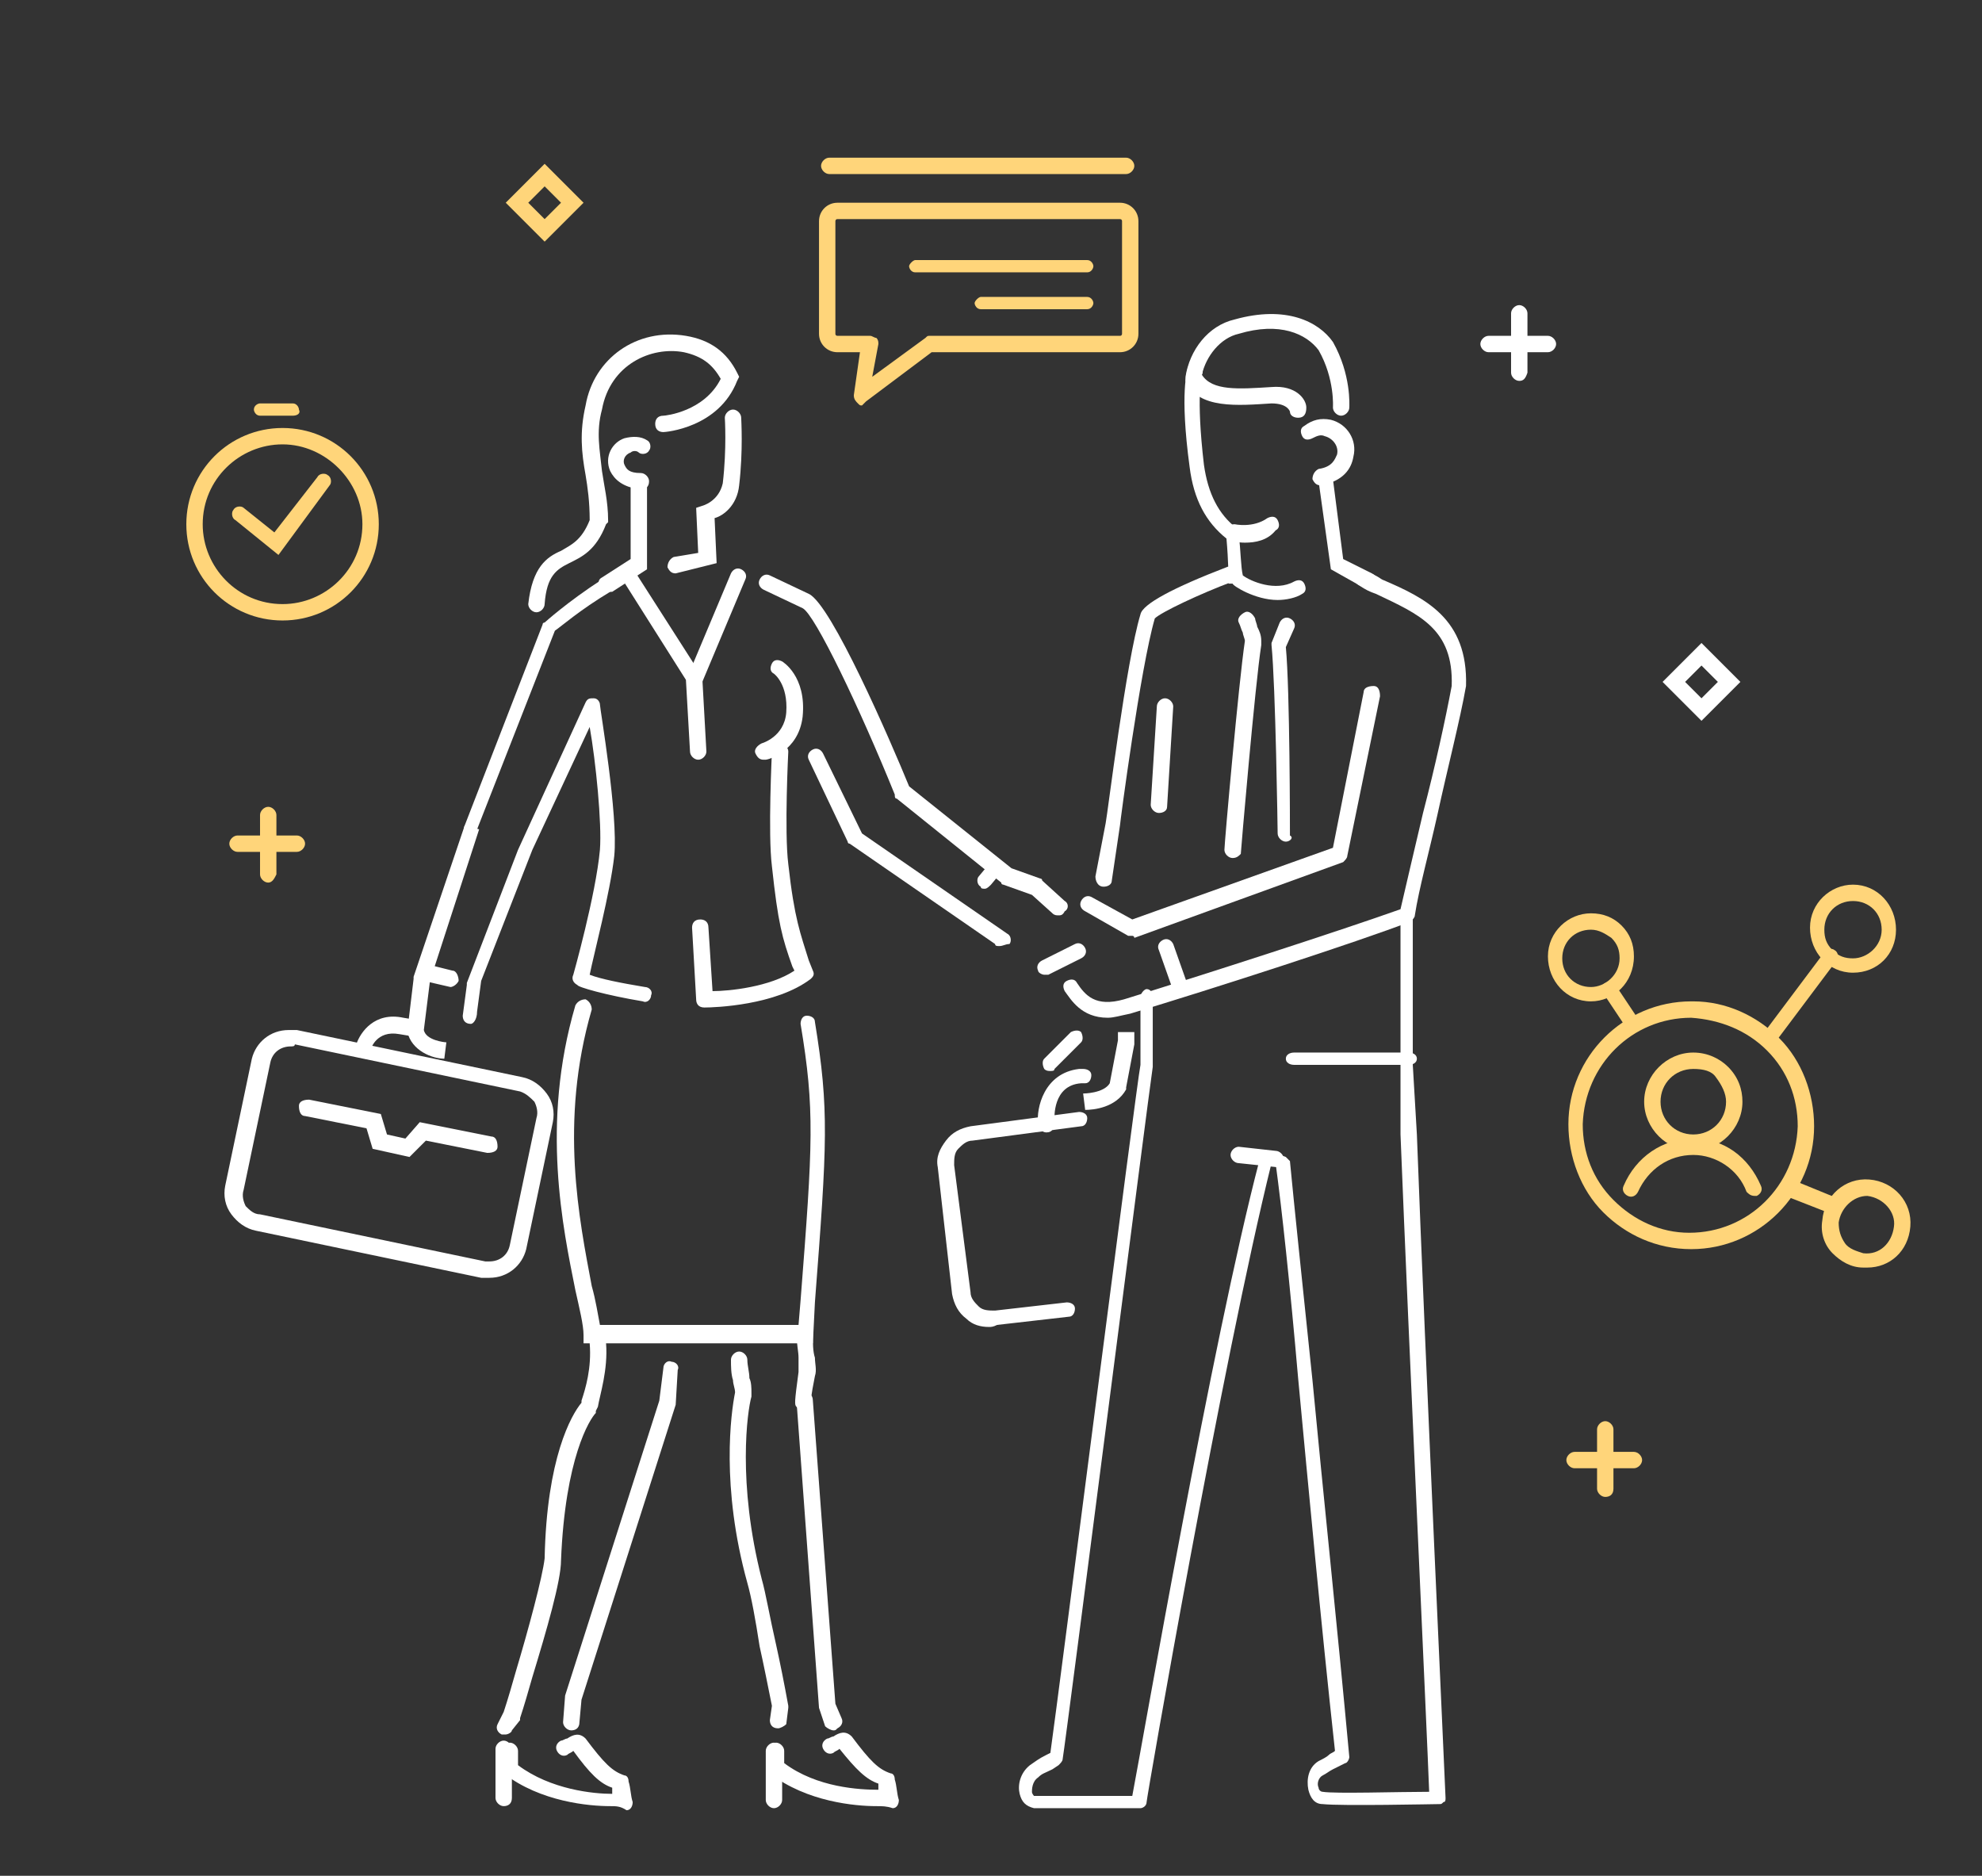 <?xml version="1.0" encoding="UTF-8"?> <!-- Generator: Adobe Illustrator 21.0.0, SVG Export Plug-In . SVG Version: 6.00 Build 0) --> <svg xmlns="http://www.w3.org/2000/svg" xmlns:xlink="http://www.w3.org/1999/xlink" id="Слой_1" x="0px" y="0px" viewBox="0 0 96.8 91.6" style="enable-background:new 0 0 96.8 91.6;" xml:space="preserve"><rect x="0" y="0" width="96.8" height="91.6" fill="#333333" stroke="none"/> <style type="text/css"> .st0{fill:#FFD57A;} .st1{fill:#FFFFFF;} </style> <g> <path class="st0" d="M76.9,71.7c-0.2,0-0.4-0.2-0.4-0.4c0-0.2,0.2-0.4,0.4-0.4h2.9l0,0c0.2,0,0.4,0.2,0.4,0.4 c0,0.2-0.2,0.4-0.4,0.4H76.9L76.9,71.7z"></path> <path class="st0" d="M78.4,73.1c-0.2,0-0.4-0.2-0.4-0.4v-2.9c0-0.2,0.2-0.4,0.4-0.4l0,0c0.2,0,0.4,0.2,0.4,0.4v2.9 C78.8,73,78.6,73.1,78.4,73.1L78.4,73.1z"></path> </g> <g> <path class="st1" d="M72.7,17.2c-0.2,0-0.4-0.2-0.4-0.4c0-0.2,0.2-0.4,0.4-0.4h2.9l0,0c0.2,0,0.4,0.2,0.4,0.4 c0,0.2-0.2,0.4-0.4,0.4H72.7L72.7,17.2z"></path> <path class="st1" d="M74.2,18.6c-0.2,0-0.4-0.2-0.4-0.4v-2.9c0-0.2,0.2-0.4,0.4-0.4l0,0c0.2,0,0.4,0.2,0.4,0.4v2.9 C74.5,18.5,74.4,18.6,74.2,18.6L74.2,18.6z"></path> </g> <g> <path class="st0" d="M11.6,41.6c-0.2,0-0.4-0.2-0.4-0.4s0.2-0.4,0.4-0.4h2.9l0,0c0.2,0,0.4,0.2,0.4,0.4s-0.2,0.4-0.4,0.4H11.6 L11.6,41.6z"></path> <path class="st0" d="M13.1,43.1c-0.2,0-0.4-0.2-0.4-0.4v-2.9c0-0.2,0.2-0.4,0.4-0.4l0,0c0.2,0,0.4,0.2,0.4,0.4v2.9 C13.4,42.9,13.3,43.1,13.1,43.1L13.1,43.1z"></path> </g> <path class="st1" d="M60.2,41.9C60.2,41.9,60.1,41.9,60.2,41.9c-0.2,0-0.4-0.2-0.4-0.4c0-0.3,0.7-8.2,1-10.2c0-0.1-0.1-0.3-0.1-0.4 c-0.1-0.2-0.1-0.3-0.2-0.5c-0.1-0.2,0.1-0.4,0.3-0.5s0.4,0.1,0.5,0.3c0,0.1,0.1,0.3,0.1,0.4c0.1,0.2,0.2,0.4,0.2,0.7v0.1v0.1 c-0.3,1.9-1,10.1-1,10.2C60.5,41.8,60.4,41.9,60.2,41.9z"></path> <path class="st1" d="M62.8,41.1c-0.2,0-0.4-0.2-0.4-0.4c0-0.1-0.1-7.2-0.3-9.2v-0.1l0.4-1c0.1-0.2,0.3-0.3,0.5-0.2 c0.2,0.1,0.3,0.3,0.2,0.5l-0.4,0.9c0.2,2.1,0.2,8.9,0.2,9.2C63.2,40.9,63,41.1,62.8,41.1L62.8,41.1z"></path> <path class="st1" d="M54.1,49.7c-1.3,0-1.8-0.9-2.1-1.3c-0.1-0.2-0.1-0.4,0.1-0.5c0.2-0.1,0.4-0.1,0.5,0.1c0.4,0.6,0.9,1.2,2.3,0.8 c3.9-1.2,10.7-3.4,13.5-4.4c0.3-1.3,0.7-3,1.1-4.7c0.6-2.3,1.1-4.6,1.4-6.2c0.1-2.8-1.6-3.5-3.7-4.5c-0.3-0.1-0.5-0.2-0.8-0.4 c-0.2-0.1-0.3-0.3-0.2-0.5c0.1-0.2,0.3-0.3,0.5-0.2c0.3,0.1,0.5,0.2,0.8,0.4c2.1,0.9,4.2,1.9,4.1,5.2l0,0c-0.3,1.7-0.9,4-1.4,6.3 c-0.4,1.8-0.9,3.6-1.1,4.9c0,0.1-0.1,0.2-0.2,0.3c-2.6,1-9.7,3.3-13.7,4.5C54.7,49.6,54.4,49.7,54.1,49.7z"></path> <path class="st1" d="M53.9,43.3L53.9,43.3c-0.3,0-0.4-0.3-0.4-0.5l0.5-2.6c0.1-0.5,1-7.9,1.7-10.2c0.1-0.5,1.6-1.3,4.2-2.3 c0.2-0.1,0.4,0,0.5,0.2s0,0.4-0.2,0.5c-1.6,0.6-3.5,1.5-3.8,1.8c-0.7,2.4-1.7,10-1.7,10.1l0,0L54.3,43 C54.3,43.2,54.1,43.3,53.9,43.3z"></path> <path class="st1" d="M62.4,29.3c-1.1,0-2.2-0.7-2.2-0.8H60v-0.2c0,0,0-0.9-0.1-2c-1-0.8-1.6-1.9-1.8-3.5C57.6,19.1,58,18.1,58,18 c0.1-0.2,0.3-0.3,0.5-0.2c0.2,0.1,0.3,0.3,0.2,0.5l0,0c0,0-0.3,1,0.1,4.4c0.2,1.4,0.7,2.4,1.6,3.1l0.1,0.1v0.2 c0.1,0.8,0.1,1.6,0.2,2c0.4,0.3,1.6,0.8,2.5,0.3c0.2-0.1,0.4-0.1,0.5,0.1s0.1,0.4-0.1,0.5C63.3,29.2,62.8,29.3,62.4,29.3z"></path> <path class="st1" d="M63.4,20.4c-0.2,0-0.4-0.1-0.4-0.3c0,0-0.1-0.4-0.9-0.4c-1.6,0.1-3.6,0.3-4.2-1.1v-0.1v-0.1 c0.2-1.3,1.1-2.5,2.4-2.8c2.5-0.7,4.1,0.1,4.8,1.1l0,0c0.9,1.6,0.8,3.1,0.8,3.2c0,0.2-0.2,0.4-0.4,0.4c-0.2,0-0.4-0.2-0.4-0.4l0,0 c0,0,0.1-1.4-0.7-2.8c-0.6-0.8-1.9-1.4-3.9-0.8c-0.9,0.2-1.6,1.1-1.8,2c0.5,0.8,1.8,0.7,3.4,0.6c1.2-0.1,1.7,0.6,1.7,1 C63.8,20.2,63.7,20.4,63.4,20.4C63.5,20.4,63.5,20.4,63.4,20.4z"></path> <path class="st1" d="M62.4,57L62.4,57l-1.9-0.2c-0.2,0-0.4-0.2-0.4-0.4s0.2-0.4,0.4-0.4l1.8,0.2c0.2,0,0.4,0.2,0.4,0.4 C62.8,56.9,62.6,57,62.4,57z"></path> <path class="st1" d="M66.8,28.7c-0.1,0-0.1,0-0.2,0L65,27.8l-0.6-4.3c0-0.2,0.1-0.4,0.3-0.4c0.2,0,0.4,0.1,0.4,0.3l0.5,3.9L67,28 c0.2,0.1,0.3,0.3,0.2,0.5C67.1,28.6,67,28.7,66.8,28.7z"></path> <path class="st1" d="M64.5,23.7c-0.2,0-0.3-0.1-0.4-0.3c0-0.2,0.1-0.4,0.3-0.5c0.7-0.1,0.8-0.5,0.9-0.7c0.1-0.4-0.2-0.8-0.6-0.9 c-0.2-0.1-0.4,0-0.6,0.1c-0.2,0.1-0.4,0.1-0.5-0.1s-0.1-0.4,0.1-0.5c0.4-0.3,0.8-0.4,1.3-0.3c0.8,0.2,1.3,1,1.1,1.8 C66,22.9,65.6,23.5,64.5,23.7L64.5,23.7z"></path> <path class="st1" d="M68.8,52L68.8,52h-5.6c-0.2,0-0.4-0.1-0.4-0.3s0.2-0.3,0.4-0.3l0,0h5.6c0.2,0,0.4,0.1,0.4,0.3 C69.2,51.9,69,52,68.8,52z"></path> <path class="st1" d="M55.3,45.7c-0.1,0-0.1,0-0.2,0L53,44.5c-0.2-0.1-0.3-0.3-0.2-0.5s0.3-0.3,0.5-0.2l2,1.1l9.8-3.5l1.5-7.6 c0-0.2,0.2-0.3,0.5-0.3c0.2,0,0.3,0.2,0.3,0.5l-1.6,7.8c0,0.1-0.1,0.2-0.2,0.3l-10.2,3.7C55.4,45.7,55.3,45.7,55.3,45.7z"></path> <path class="st1" d="M51,47.6c-0.1,0-0.3-0.1-0.3-0.2c-0.1-0.2,0-0.4,0.2-0.5l1.6-0.8c0.2-0.1,0.4,0,0.5,0.2s0,0.4-0.2,0.5l-1.6,0.8 C51.1,47.6,51,47.6,51,47.6z"></path> <path class="st1" d="M57.6,48.4c-0.2,0-0.3-0.1-0.4-0.3l-0.6-1.7c-0.1-0.2,0-0.4,0.2-0.5s0.4,0,0.5,0.2l0.6,1.7 C58,48,57.9,48.2,57.6,48.4C57.7,48.3,57.6,48.4,57.6,48.4z"></path> <path class="st1" d="M60.8,26.5c-0.4,0-0.7-0.1-0.7-0.1c-0.2-0.1-0.3-0.3-0.3-0.5c0.1-0.2,0.3-0.3,0.5-0.3c0,0,0.9,0.2,1.6-0.3 c0.2-0.1,0.4-0.1,0.5,0.1s0.1,0.4-0.1,0.5C61.9,26.4,61.3,26.5,60.8,26.5z"></path> <path class="st1" d="M50.5,88.3L50.5,88.3c-0.4-0.1-0.6-0.3-0.7-0.7c-0.1-0.4,0-1,0.5-1.4c0.3-0.2,0.4-0.3,0.8-0.5l0.2-0.1 c0.4-2.8,4.2-32.6,4.4-33.6v-3.3c0-0.2,0.2-0.4,0.3-0.4l0,0c0.2,0,0.3,0.2,0.3,0.4V52c0,0,0,0,0,0.1c-0.2,1.3-4.2,32.6-4.4,33.8 c0,0.1-0.1,0.2-0.2,0.3l-0.3,0.2c-0.4,0.2-0.5,0.2-0.7,0.4c-0.3,0.2-0.3,0.6-0.3,0.7s0.1,0.2,0.1,0.2c0.9,0,3.9,0,4.8,0 c0.5-2.6,3.9-22.2,6.2-31c0-0.2,0.2-0.3,0.4-0.3H62c0.3,0,0.6,0,0.8,0.1c0.1,0.1,0.1,0.1,0.2,0.2c0.2,2.1,0.6,5.9,1.1,10.7 c0.5,5.3,1.2,11.9,1.8,18.4c0,0.1-0.1,0.3-0.2,0.3c-0.2,0.1-0.4,0.2-0.6,0.3c-0.2,0.1-0.3,0.2-0.5,0.3c-0.2,0.1-0.3,0.4-0.2,0.6 c0,0.1,0.1,0.2,0.2,0.2c0.6,0.1,3.7,0,5.2,0c-0.1-2.8-1-22-1.4-32.1V52v-7.3c0-0.2,0.2-0.3,0.3-0.3s0.3,0.2,0.3,0.3V52l0.2,3.4 c0.4,10.8,1.4,32.2,1.4,32.4c0,0.1,0,0.2-0.1,0.2c-0.1,0.1-0.1,0.1-0.2,0.1c-0.2,0-4.8,0.1-5.7,0c-0.4,0-0.6-0.3-0.7-0.7 c-0.1-0.5,0-1.1,0.5-1.4c0.2-0.1,0.4-0.2,0.5-0.3c0.1-0.1,0.2-0.1,0.3-0.2c-0.7-6.4-1.3-12.9-1.8-18.2c-0.4-4.6-0.8-8.3-1.1-10.5 c-0.1,0-0.1,0-0.2,0C59.7,66.5,56,87.8,56,88s-0.2,0.3-0.3,0.3C55.6,88.3,51.5,88.3,50.5,88.3z"></path> <path class="st1" d="M48.8,46.2c-0.1,0-0.2,0-0.2-0.1l-7.1-4.9c-0.1,0-0.1-0.1-0.1-0.1l-1.9-4c-0.1-0.2,0-0.4,0.2-0.5s0.4,0,0.5,0.2 l1.9,3.9l7.1,4.9c0.2,0.1,0.2,0.4,0.1,0.5C49.1,46.1,49,46.2,48.8,46.2z"></path> <path class="st1" d="M51.7,44.7c-0.1,0-0.2,0-0.3-0.1l-1-0.9L49,43.2c0,0-0.1,0-0.1-0.1L43.8,39c-0.1,0-0.1-0.1-0.1-0.2 c-1.7-4.2-3.9-8.8-4.5-9.1l-1.9-0.9c-0.2-0.1-0.3-0.3-0.2-0.5s0.3-0.3,0.5-0.2l1.9,0.9c1.1,0.5,4,7.2,4.9,9.4l5,4l1.4,0.5 c0,0,0.1,0,0.1,0.1l1.1,1c0.2,0.1,0.2,0.4,0,0.5C51.9,44.7,51.8,44.7,51.7,44.7z"></path> <path class="st1" d="M51.1,55.3c-0.2,0-0.4-0.2-0.4-0.4c-0.1-0.8,0.3-2.5,2-2.7h0.2c0.2,0,0.4,0.1,0.4,0.3s-0.1,0.4-0.3,0.4h-0.2 c-1.4,0.1-1.3,1.7-1.3,1.8C51.5,55.1,51.4,55.3,51.1,55.3C51.2,55.3,51.1,55.3,51.1,55.3z"></path> <path class="st1" d="M48.3,64.8c-0.4,0-0.8-0.1-1.1-0.4c-0.4-0.3-0.6-0.7-0.7-1.2L45.8,57c-0.1-0.5,0.1-0.9,0.4-1.3 c0.3-0.4,0.7-0.6,1.2-0.7l5.3-0.7c0.2,0,0.4,0.1,0.4,0.3S53,55,52.8,55l-5.3,0.7c-0.3,0-0.5,0.2-0.7,0.4s-0.2,0.5-0.2,0.8l0.8,6.2 c0,0.3,0.2,0.5,0.4,0.7C48,64,48.3,64,48.6,64l3.5-0.4c0.2,0,0.4,0.1,0.4,0.3s-0.1,0.4-0.3,0.4l-3.5,0.4 C48.5,64.8,48.4,64.8,48.3,64.8z"></path> <path class="st1" d="M53,54.2C52.9,54.2,52.9,54.2,53,54.2l-0.1-0.8c0,0,1,0,1.3-0.5l0.4-2.1v-0.4h0.8v0.5V51L55,53.1v0.1 C54.5,54.1,53.4,54.2,53,54.2z"></path> <path class="st1" d="M56.6,39.7L56.6,39.7c-0.2,0-0.4-0.2-0.4-0.4l0.3-4.8c0-0.2,0.2-0.4,0.4-0.4s0.4,0.2,0.4,0.4L57,39.4 C57,39.6,56.8,39.7,56.6,39.7z"></path> <path class="st1" d="M51.3,52.3c-0.1,0-0.2,0-0.3-0.1c-0.1-0.2-0.1-0.4,0-0.5l1.3-1.3c0.2-0.1,0.4-0.1,0.5,0c0.1,0.2,0.1,0.4,0,0.5 l-1.3,1.3C51.5,52.3,51.4,52.3,51.3,52.3z"></path> <path class="st1" d="M83.1,35.2l-1.9-1.9l1.9-1.9l1.9,1.9L83.1,35.2z M82.3,33.3l0.8,0.8l0.8-0.8l-0.8-0.8L82.3,33.3z"></path> <path class="st0" d="M26.6,11.8l-1.9-1.9L26.6,8l1.9,1.9L26.6,11.8z M25.8,9.9l0.8,0.8l0.8-0.8l-0.8-0.8L25.8,9.9z"></path> <g> <g> <path class="st0" d="M13.8,30.3c-2.6,0-4.7-2.1-4.7-4.7s2.1-4.7,4.7-4.7s4.7,2.1,4.7,4.7S16.4,30.3,13.8,30.3z M13.8,21.7 c-2.1,0-3.9,1.7-3.9,3.9c0,2.1,1.7,3.9,3.9,3.9c2.1,0,3.9-1.7,3.9-3.9C17.7,23.5,15.9,21.7,13.8,21.7z"></path> </g> <path class="st0" d="M13.6,27.1l-2.1-1.7c-0.2-0.1-0.2-0.4-0.1-0.5c0.1-0.2,0.4-0.2,0.5-0.1l1.5,1.2l2.1-2.7 c0.1-0.2,0.4-0.2,0.5-0.1c0.2,0.1,0.2,0.4,0.1,0.5L13.6,27.1z"></path> <path class="st0" d="M14.3,20.3h-1.6c-0.2,0-0.3-0.2-0.3-0.3c0-0.2,0.2-0.3,0.3-0.3h1.6c0.2,0,0.3,0.2,0.3,0.3 C14.7,20.2,14.5,20.3,14.3,20.3z"></path> </g> <g> <path class="st0" d="M53.1,13.3h-8.4c-0.2,0-0.3-0.2-0.3-0.3s0.2-0.3,0.3-0.3h8.4c0.2,0,0.3,0.2,0.3,0.3S53.3,13.3,53.1,13.3z"></path> <path class="st0" d="M53.1,15.1h-5.2c-0.2,0-0.3-0.2-0.3-0.3s0.2-0.3,0.3-0.3h5.2c0.2,0,0.3,0.2,0.3,0.3S53.3,15.1,53.1,15.1z"></path> <g> <path class="st0" d="M42.1,19.8c-0.1,0-0.1,0-0.2-0.1c-0.1-0.1-0.2-0.2-0.2-0.4l0.3-2.1h-1.1c-0.5,0-0.9-0.4-0.9-0.9v-5.5 c0-0.5,0.4-0.9,0.9-0.9h13.8c0.5,0,0.9,0.4,0.9,0.9v5.5c0,0.5-0.4,0.9-0.9,0.9h-9.2l-3.2,2.4C42.2,19.7,42.1,19.8,42.1,19.8z M40.9,10.7c-0.1,0-0.1,0.1-0.1,0.1v5.5c0,0.1,0.1,0.1,0.1,0.1h1.6c0.1,0,0.2,0.1,0.3,0.1c0.1,0.1,0.1,0.2,0.1,0.3l-0.3,1.6 l2.6-1.9c0.1-0.1,0.1-0.1,0.2-0.1h9.3c0.1,0,0.1-0.1,0.1-0.1v-5.5c0-0.1-0.1-0.1-0.1-0.1S40.9,10.7,40.9,10.7z"></path> </g> <path class="st0" d="M55,8.5L55,8.5H40.5c-0.2,0-0.4-0.2-0.4-0.4s0.2-0.4,0.4-0.4l0,0H55c0.2,0,0.4,0.2,0.4,0.4 C55.4,8.3,55.2,8.5,55,8.5z"></path> </g> <g> <path class="st0" d="M82.6,61L82.6,61c-1.7,0-3.2-0.7-4.3-1.8c-1.1-1.1-1.7-2.7-1.7-4.3c0-3.3,2.7-6,6-6h0.1c1.6,0,3.1,0.7,4.2,1.8 s1.7,2.7,1.7,4.3C88.6,58.3,85.9,61,82.6,61z M82.6,49.7c-2.9,0-5.2,2.3-5.3,5.2c0,1.4,0.5,2.7,1.5,3.7s2.3,1.6,3.7,1.6l0,0 c2.9,0,5.2-2.3,5.3-5.2c0-1.4-0.5-2.7-1.5-3.7C85.3,50.3,84,49.8,82.6,49.7L82.6,49.7z"></path> <path class="st0" d="M90.5,47.5L90.5,47.5c-1.2,0-2.1-1-2.1-2.2s1-2.1,2.1-2.1c1.2,0,2.1,1,2.1,2.2C92.6,46.6,91.7,47.5,90.5,47.5z M90.5,44c-0.8,0-1.4,0.6-1.4,1.4c0,0.4,0.1,0.7,0.4,1s0.6,0.4,1,0.4v0.4v-0.4c0.7,0,1.4-0.6,1.4-1.4S91.3,44,90.5,44z"></path> <path class="st0" d="M77.7,48.9L77.7,48.9c-1.2,0-2.1-1-2.1-2.2s1-2.1,2.1-2.1c0.6,0,1.1,0.2,1.5,0.6c0.4,0.4,0.6,0.9,0.6,1.5 C79.8,48,78.8,48.9,77.7,48.9z M77.7,45.4c-0.8,0-1.4,0.6-1.4,1.4c0,0.8,0.6,1.4,1.4,1.4v0.4v-0.4c0.7,0,1.4-0.6,1.4-1.4 c0-0.4-0.1-0.7-0.4-1C78.4,45.6,78.1,45.4,77.7,45.4z"></path> <path class="st0" d="M91.2,61.9c-0.1,0-0.1,0-0.2,0c-0.6,0-1.1-0.3-1.5-0.7s-0.6-1-0.5-1.6c0.1-1.2,1.1-2.1,2.3-2 c1.2,0.1,2.1,1.1,2,2.3C93.2,61.1,92.3,61.9,91.2,61.9z M91.2,58.4c-0.7,0-1.3,0.6-1.4,1.3c0,0.4,0.1,0.7,0.3,1 c0.2,0.3,0.6,0.4,0.9,0.5c0.8,0.1,1.4-0.5,1.5-1.3C92.6,59.2,92,58.5,91.2,58.4C91.3,58.4,91.2,58.4,91.2,58.4z"></path> <path class="st0" d="M89.5,59.3L89.5,59.3l-2.3-0.9C87,58.2,86.9,58,87,57.8s0.3-0.3,0.5-0.2l2.2,0.9c0.2,0.1,0.3,0.3,0.2,0.5 C89.8,59.2,89.7,59.3,89.5,59.3z"></path> <path class="st0" d="M79.6,50.2c-0.1,0-0.2-0.1-0.3-0.2l-1-1.5c-0.1-0.2-0.1-0.4,0.1-0.5s0.4-0.1,0.5,0.1l1,1.5 c0.1,0.2,0.1,0.4-0.1,0.5C79.8,50.2,79.7,50.2,79.6,50.2z"></path> <path class="st0" d="M86.4,51.1c-0.1,0-0.2,0-0.2-0.1c-0.2-0.1-0.2-0.4-0.1-0.5l3-4c0.1-0.2,0.4-0.2,0.5-0.1 c0.2,0.1,0.2,0.4,0.1,0.5l-3,4C86.6,51.1,86.5,51.1,86.4,51.1z"></path> <path class="st0" d="M82.7,56.2L82.7,56.2c-1.3,0-2.4-1.1-2.4-2.4c0-1.3,1.1-2.4,2.4-2.4c0.7,0,1.3,0.3,1.7,0.7 c0.5,0.5,0.7,1.1,0.7,1.7C85.1,55.1,84,56.2,82.7,56.2z M82.7,52.2c-0.9,0-1.6,0.7-1.6,1.6c0,0.9,0.7,1.6,1.6,1.6v0.4v-0.4 c0.9,0,1.6-0.7,1.6-1.6c0-0.4-0.2-0.8-0.5-1.2C83.6,52.3,83.2,52.2,82.7,52.2z"></path> <path class="st0" d="M85.7,58.4c-0.2,0-0.3-0.1-0.4-0.2c-0.4-1.1-1.5-1.8-2.6-1.8c-1.2,0-2.2,0.7-2.7,1.8c-0.1,0.2-0.3,0.3-0.5,0.2 s-0.3-0.3-0.2-0.5c0.6-1.4,1.9-2.3,3.4-2.3l0,0c1.5,0,2.7,0.9,3.3,2.3c0.1,0.2,0,0.4-0.2,0.5C85.8,58.4,85.7,58.4,85.7,58.4z"></path> </g> <path class="st1" d="M23,40.8h-0.1c-0.2-0.1-0.3-0.3-0.2-0.5l3.8-9.8c0-0.1,0.1-0.1,0.1-0.1s1.1-1,2.8-2.1c0.2-0.1,0.4-0.1,0.5,0.1 s0.1,0.4-0.1,0.5c-1.5,0.9-2.4,1.7-2.7,1.9l-3.8,9.7C23.3,40.7,23.2,40.8,23,40.8z"></path> <path class="st1" d="M34.4,49.2L34.4,49.2c-0.3,0-0.4-0.2-0.4-0.4l-0.2-3.5c0-0.2,0.1-0.4,0.4-0.4c0.2,0,0.4,0.1,0.4,0.4l0.2,3.1 c0.8,0,2.8-0.2,4-1l-0.1-0.2c-0.5-1.4-0.7-2.1-1-4.9c-0.2-1.6,0-5.5,0-5.6c0-0.2,0.2-0.4,0.4-0.4s0.4,0.2,0.4,0.4c0,0-0.2,3.9,0,5.5 c0.3,2.7,0.6,3.4,1,4.7l0.2,0.5c0.1,0.2,0,0.3-0.1,0.4C37.9,49.1,34.9,49.2,34.4,49.2z"></path> <path class="st1" d="M23,50C22.9,50,22.9,50,23,50c-0.3,0-0.4-0.2-0.4-0.4l0.2-1.5V48l2.5-6.5l3.3-7.2c0.1-0.2,0.2-0.2,0.4-0.2 c0.2,0,0.3,0.2,0.3,0.3c0,0.2,0.9,5.4,0.7,7.4c-0.2,1.8-1,4.8-1.2,5.8c0.5,0.2,1.5,0.4,2.7,0.6c0.2,0,0.4,0.2,0.3,0.4 c0,0.2-0.2,0.4-0.4,0.3c-1.8-0.3-3.2-0.7-3.2-0.8C28,48,27.9,47.8,28,47.6c0,0,1.1-3.9,1.3-6.1c0.1-1.3-0.2-4.3-0.5-6l-2.8,6 l-2.5,6.4l-0.2,1.5C23.3,49.8,23.1,50,23,50z"></path> <path class="st1" d="M42.8,88.2c-1,0-3.4-0.2-5.2-1.6c-0.1-0.1-0.1-0.2-0.1-0.3v-0.8c0-0.2,0.2-0.4,0.4-0.4s0.4,0.2,0.4,0.4v0.6 c1.6,1.2,3.7,1.3,4.6,1.3c0-0.1,0-0.2,0-0.3c-0.6-0.2-1.1-0.7-1.9-1.7l0,0c-0.1,0.1-0.2,0.1-0.3,0.2c-0.2,0.1-0.4,0-0.5-0.2 s0-0.4,0.2-0.5c0.1,0,0.2-0.1,0.3-0.1c0.3-0.2,0.6-0.3,0.9,0c0.9,1.2,1.3,1.6,1.9,1.8c0.1,0,0.2,0.1,0.2,0.3c0.1,0.3,0.1,0.7,0.2,1 c0,0.2-0.1,0.4-0.3,0.4C43.3,88.2,43.1,88.2,42.8,88.2z"></path> <path class="st1" d="M29.8,88.2c-1,0-3.4-0.2-5.2-1.6c-0.1-0.1-0.1-0.2-0.1-0.3v-0.8c0-0.2,0.2-0.4,0.4-0.4c0.2,0,0.4,0.2,0.4,0.4 v0.7c1.6,1.2,3.7,1.4,4.6,1.4l0,0c0-0.2,0-0.3,0-0.3c-0.6-0.2-1.1-0.7-1.9-1.8l0,0c-0.1,0.1-0.2,0.1-0.3,0.2c-0.2,0.1-0.4,0-0.5-0.2 s0-0.4,0.2-0.5c0.1,0,0.2-0.1,0.3-0.1c0.3-0.2,0.6-0.3,0.9,0c0.9,1.2,1.3,1.6,1.9,1.8c0.1,0,0.2,0.1,0.2,0.3c0.1,0.3,0.1,0.7,0.2,1 c0,0.2-0.1,0.4-0.3,0.4C30.3,88.2,30.1,88.2,29.8,88.2z"></path> <path class="st1" d="M33,28c-0.2,0-0.3-0.1-0.4-0.3c0-0.2,0.1-0.4,0.3-0.5l1.2-0.2L34,24.8l0.3-0.1c0,0,0.8-0.2,1-1.1 c0.2-1.7,0.1-3.2,0.1-3.2c0-0.2,0.2-0.4,0.4-0.4s0.4,0.2,0.4,0.4c0,0.1,0.1,1.6-0.1,3.3c-0.1,1-0.8,1.5-1.2,1.6l0.1,2.2L33,28 C33.1,28,33.1,28,33,28z"></path> <path class="st1" d="M26.2,29.9L26.2,29.9c-0.2,0-0.4-0.2-0.4-0.4c0.2-1.8,0.9-2.3,1.6-2.6c0.5-0.3,1-0.5,1.4-1.5 c0-0.9-0.1-1.6-0.2-2.2c-0.2-1.1-0.3-2.1,0-3.4c0.4-2.3,2.5-3.8,4.9-3.4c1.2,0.2,2,0.8,2.5,1.8l0.1,0.2L36,18.6 c-0.9,2.3-3.5,2.5-3.6,2.5c-0.2,0-0.4-0.1-0.4-0.4c0-0.2,0.1-0.4,0.4-0.4c0.1,0,2-0.2,2.8-1.8c-0.4-0.7-0.9-1.1-1.8-1.3 c-1.6-0.3-3.6,0.6-4,2.8l0,0c-0.3,1.1-0.1,2,0,3c0.1,0.7,0.3,1.5,0.3,2.4v0.1l-0.1,0.1c-0.5,1.3-1.2,1.6-1.8,1.9 c-0.6,0.3-1.1,0.6-1.2,2C26.6,29.7,26.4,29.9,26.2,29.9z"></path> <path class="st1" d="M29.6,28.9c-0.1,0-0.3-0.1-0.3-0.2c-0.1-0.2-0.1-0.4,0.1-0.5l1.4-0.9v-3.6c0-0.2,0.2-0.4,0.4-0.4l0,0 c0.2,0,0.4,0.1,0.4,0.4v4.1l-1.7,1.1C29.8,28.9,29.7,28.9,29.6,28.9z"></path> <path class="st1" d="M31.3,23.9L31.3,23.9c-0.9-0.1-1.3-0.5-1.5-0.9c-0.3-0.7,0.1-1.4,0.7-1.6c0.4-0.1,0.8-0.1,1.1,0.1 c0.2,0.1,0.2,0.4,0.1,0.5c-0.1,0.2-0.4,0.2-0.5,0.1s-0.3-0.1-0.4,0c-0.3,0.1-0.4,0.4-0.3,0.6s0.2,0.4,0.8,0.4c0.2,0,0.4,0.2,0.4,0.4 C31.7,23.8,31.5,23.9,31.3,23.9z"></path> <path class="st1" d="M37.3,37.1c-0.2,0-0.3-0.1-0.4-0.3c-0.1-0.2,0.1-0.4,0.3-0.5c0,0,1.1-0.3,1.2-1.5c0.1-1.4-0.6-1.9-0.6-1.9 c-0.2-0.1-0.2-0.3-0.1-0.5c0.1-0.2,0.3-0.2,0.5-0.1c0,0,1.2,0.7,1,2.7c-0.2,1.7-1.7,2.1-1.8,2.1H37.3z"></path> <path class="st1" d="M34.1,37.1c-0.2,0-0.4-0.2-0.4-0.4l-0.2-3.5l-3.1-4.9c-0.1-0.2-0.1-0.4,0.1-0.5s0.4-0.1,0.5,0.1l3.2,5 c0,0.1,0.1,0.1,0.1,0.2l0.2,3.6C34.5,36.9,34.3,37.1,34.1,37.1L34.1,37.1z"></path> <path class="st1" d="M33.9,33.5L33.9,33.5c-0.3-0.1-0.4-0.3-0.3-0.5l2.1-5c0.1-0.2,0.3-0.3,0.5-0.2c0.2,0.1,0.3,0.3,0.2,0.5l-2.1,5 C34.2,33.4,34.1,33.5,33.9,33.5z"></path> <path class="st1" d="M39.7,65.6H28.5v-0.4c0-0.5-0.2-1.3-0.4-2.2c-0.6-3-1.7-8.1,0-13.9c0.1-0.2,0.3-0.3,0.5-0.3 c0.2,0.1,0.3,0.3,0.3,0.5c-1.6,5.5-0.6,10.3,0,13.5c0.2,0.7,0.3,1.4,0.4,1.9H39l0.1-1.2c0.6-7.7,0.7-9.3,0-13.5 c0-0.2,0.1-0.4,0.3-0.4s0.4,0.1,0.4,0.3c0.7,4.3,0.6,5.9,0,13.7L39.7,65.6z"></path> <path class="st1" d="M40.7,84.5c-0.1,0-0.3-0.1-0.4-0.2L40,83.4l-1.1-15c0-0.2,0.1-0.4,0.4-0.4c0.2,0,0.4,0.1,0.4,0.4l1.1,14.8 l0.3,0.7c0.1,0.2,0,0.4-0.2,0.5C40.8,84.5,40.8,84.5,40.7,84.5z"></path> <path class="st1" d="M39.2,68.9c-0.1,0-0.2-0.1-0.3-0.2S38.8,68.5,39,67c0-0.2,0-0.4,0-0.7c0-0.3-0.1-0.7-0.1-1.2 c0-0.2,0.2-0.4,0.4-0.4s0.4,0.2,0.4,0.4c0,0.5,0,0.9,0.1,1.2c0,0.3,0.1,0.6,0,0.9c-0.2,1-0.2,1.2-0.2,1.3c0,0.1,0,0.3-0.2,0.4 C39.3,68.9,39.3,68.9,39.2,68.9z"></path> <path class="st1" d="M27.9,84.5L27.9,84.5c-0.2,0-0.4-0.2-0.4-0.4l0.1-1.3l4.6-14.4l0.2-1.6c0-0.2,0.2-0.4,0.4-0.3 c0.2,0,0.4,0.2,0.3,0.4L33,68.6L28.4,83l-0.1,1.1C28.3,84.4,28.1,84.5,27.9,84.5z"></path> <path class="st1" d="M24.7,84.7c-0.1,0-0.1,0-0.2,0c-0.2-0.1-0.3-0.3-0.2-0.5l0.3-0.6c0.2-0.6,0.4-1.3,0.6-2c0.6-2,1.3-4.6,1.4-5.5 c0.1-4.9,1.3-7,1.8-7.6v-0.1c0.2-0.6,0.5-1.6,0.4-2.8c0-0.2,0.1-0.4,0.4-0.4c0.2,0,0.4,0.1,0.4,0.4c0.1,1.3-0.3,2.5-0.4,3.1 l-0.1,0.2V69c-0.3,0.3-1.5,2.2-1.7,7.2c0,1-0.7,3.4-1.4,5.7c-0.2,0.7-0.4,1.4-0.6,2V84L25,84.5C25,84.6,24.8,84.7,24.7,84.7z"></path> <path class="st1" d="M38,84.4C37.9,84.4,37.9,84.4,38,84.4c-0.3,0-0.4-0.2-0.4-0.4l0.1-0.7c-0.2-1-0.4-2-0.6-2.9 c-0.2-1.3-0.4-2.4-0.6-3.1c-1.3-4.7-0.8-8.3-0.6-9.3c0-0.2-0.1-0.4-0.1-0.6c-0.1-0.3-0.1-0.7-0.1-1c0-0.2,0.2-0.4,0.4-0.4 s0.4,0.2,0.4,0.4c0,0.3,0.1,0.6,0.1,0.9c0.1,0.2,0.1,0.5,0.1,0.7v0.1v0.1c-0.2,0.7-0.7,4.2,0.5,8.9c0.2,0.7,0.4,1.9,0.7,3.2 c0.2,0.9,0.4,1.9,0.6,3v0.1l-0.1,0.8C38.3,84.3,38.1,84.4,38,84.4z"></path> <path class="st1" d="M24.6,88.2c-0.2,0-0.4-0.2-0.4-0.4v-2.4c0-0.2,0.2-0.4,0.4-0.4c0.2,0,0.4,0.2,0.4,0.4v2.4 C25,88.1,24.8,88.2,24.6,88.2z"></path> <path class="st1" d="M37.8,88.3c-0.2,0-0.4-0.2-0.4-0.4v-2.4c0-0.2,0.2-0.4,0.4-0.4s0.4,0.2,0.4,0.4v2.4 C38.2,88.1,38,88.3,37.8,88.3z"></path> <path class="st1" d="M17.7,51.5h-0.1c-0.2-0.1-0.3-0.3-0.2-0.5c0.2-0.6,0.9-1.6,2.3-1.3l0.6,0.1c0.2,0,0.3,0.2,0.3,0.5 c0,0.2-0.2,0.3-0.5,0.3l-0.6-0.1c-1.1-0.2-1.4,0.7-1.4,0.8C18,51.4,17.8,51.5,17.7,51.5z"></path> <path class="st1" d="M23.9,62.4c-0.1,0-0.2,0-0.4,0l-11-2.3c-0.5-0.1-0.9-0.4-1.2-0.8c-0.3-0.4-0.4-0.9-0.3-1.4l1.3-6.2 c0.2-0.8,0.9-1.4,1.8-1.4c0.1,0,0.2,0,0.4,0l11,2.3c0.5,0.1,0.9,0.4,1.2,0.8c0.3,0.4,0.4,0.9,0.3,1.4L25.7,61 C25.5,61.8,24.8,62.4,23.9,62.4z M14.2,51.1c-0.5,0-0.9,0.3-1,0.8l-1.3,6.2c-0.1,0.3,0,0.6,0.1,0.8c0.2,0.2,0.4,0.4,0.7,0.4l11,2.3 c0.1,0,0.1,0,0.2,0c0.5,0,0.9-0.3,1-0.8l1.3-6.2c0.1-0.3,0-0.6-0.1-0.8c-0.2-0.2-0.4-0.4-0.7-0.5l-11-2.3 C14.4,51.1,14.3,51.1,14.2,51.1z"></path> <path class="st1" d="M20,56.5l-1.8-0.4l-0.3-1l-3-0.6c-0.2,0-0.3-0.2-0.3-0.5c0-0.2,0.2-0.3,0.5-0.3l3.5,0.7l0.3,1l0.9,0.2l0.7-0.8 l3.5,0.7c0.2,0,0.3,0.2,0.3,0.5c0,0.2-0.2,0.3-0.5,0.3l-3-0.6L20,56.5z"></path> <path class="st1" d="M21.7,51.7c-0.6,0-1.6-0.4-1.8-1.3v-0.1l0.3-2.5v-0.1l2.5-7.4l0.7,0.2L21,47.9l-0.3,2.4c0.1,0.5,1,0.6,1.1,0.6 L21.7,51.7z"></path> <path class="st1" d="M22,48.2C21.9,48.2,21.9,48.2,22,48.2l-1.3-0.3c-0.2,0-0.3-0.3-0.3-0.5s0.3-0.3,0.5-0.3l1.2,0.3 c0.2,0,0.3,0.3,0.3,0.5C22.3,48.1,22.1,48.2,22,48.2z"></path> <path class="st1" d="M48.1,43.4c-0.1,0-0.2,0-0.2-0.1c-0.2-0.1-0.2-0.4-0.1-0.5l0.5-0.6c0.1-0.2,0.4-0.2,0.5-0.1 c0.2,0.1,0.2,0.4,0.1,0.5l-0.5,0.6C48.3,43.3,48.2,43.4,48.1,43.4z"></path> </svg> 